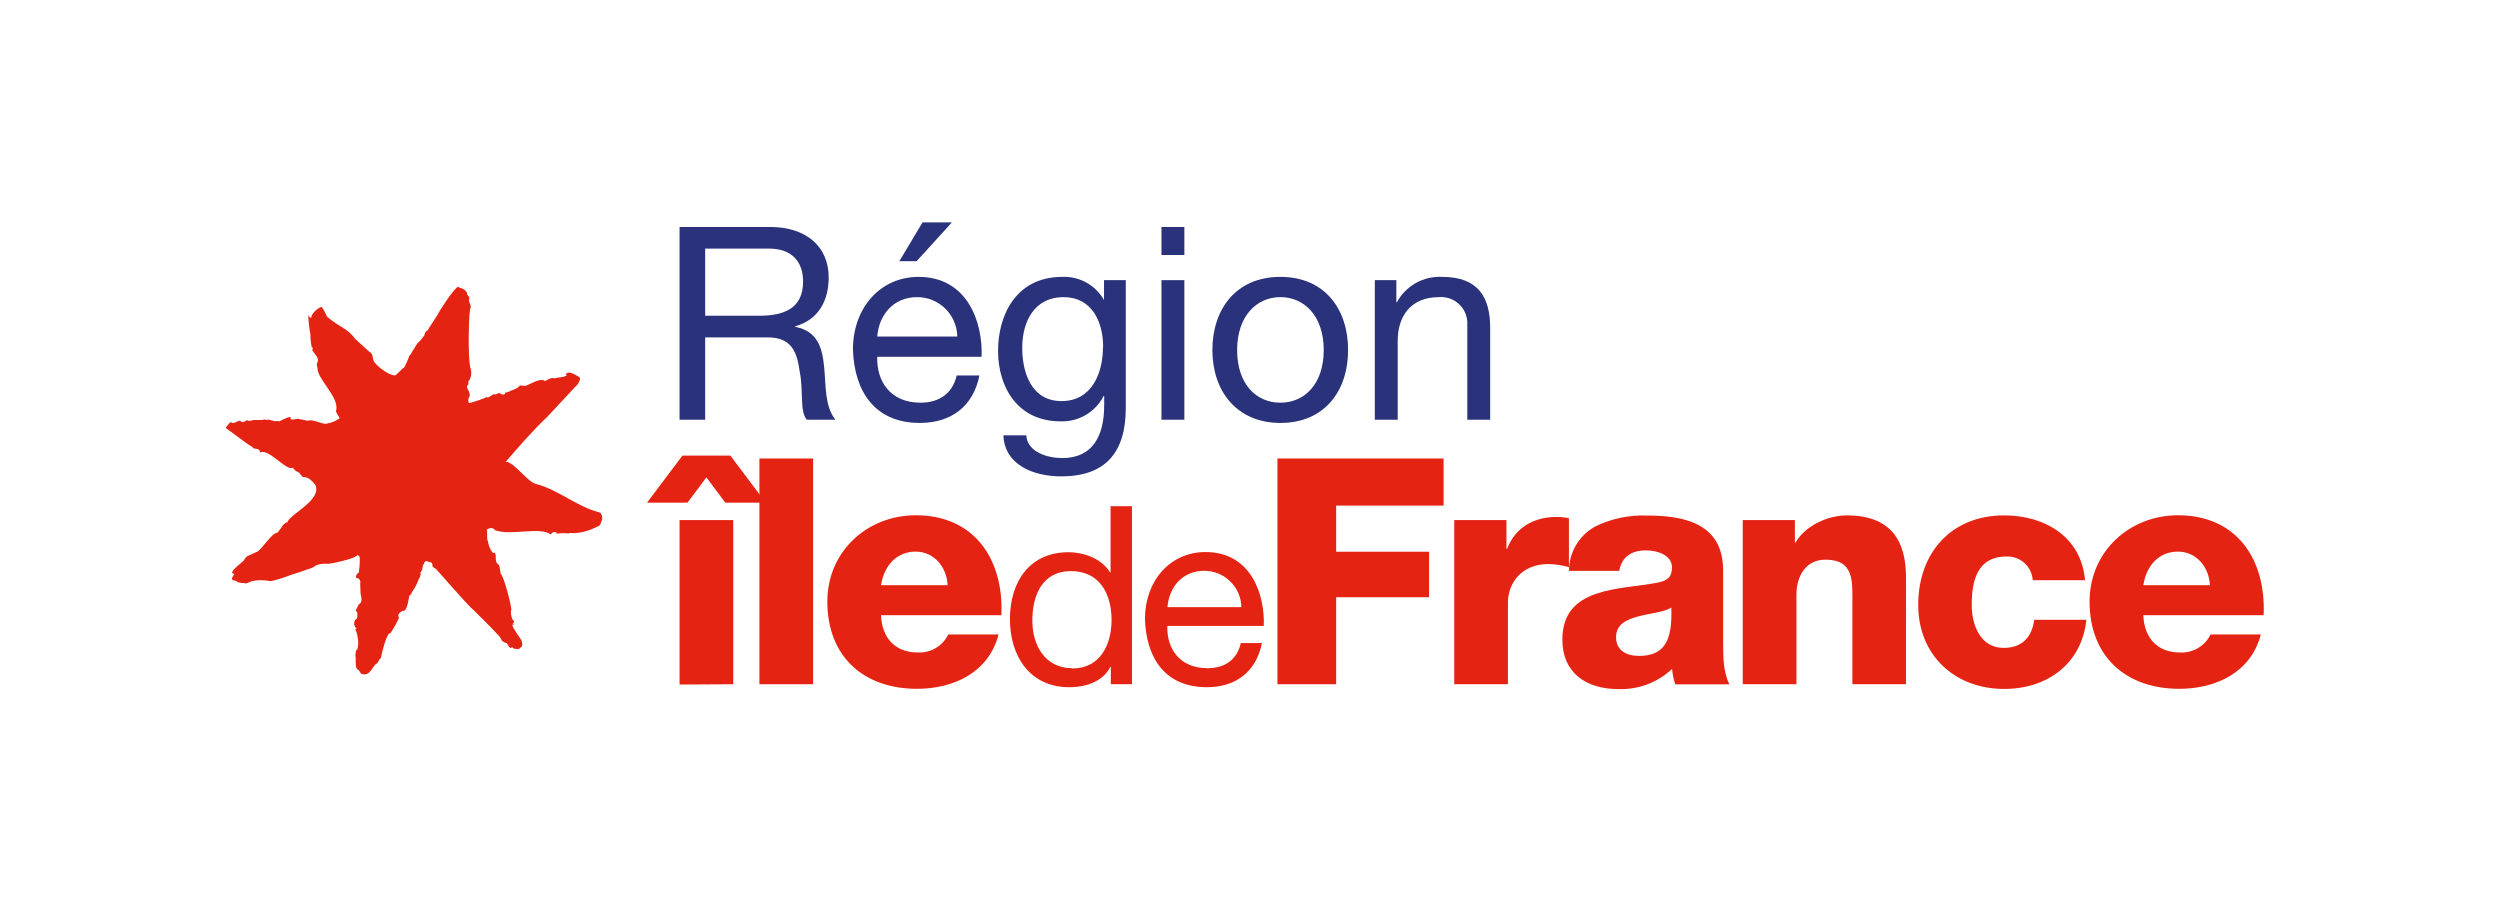 <svg xmlns="http://www.w3.org/2000/svg" xmlns:xlink="http://www.w3.org/1999/xlink" width="236" height="86" xml:space="preserve"><g><g><g><path d="M64.897 47.298 61.078 47.298 64.418 42.86 68.95 42.86 72.29 47.298 68.471 47.298 66.684 44.91 64.897 47.298M64.15 64.448 64.15 48.939 69.218 48.939 69.218 64.418Z" fill="#E42313" fill-rule="nonzero" fill-opacity="1" transform="matrix(1 0 0 1.001 0 0.109)"></path><path d="M71.688 43.129 76.757 43.129 76.757 64.418 71.688 64.418 71.688 43.129Z" fill="#E42313" fill-rule="nonzero" fill-opacity="1" transform="matrix(1 0 0 1.001 0 0.109)"></path><path d="M83.168 57.919C83.256 60.033 84.482 61.423 86.631 61.423 87.848 61.492 88.986 60.822 89.516 59.724L94.263 59.724C93.34 63.303 90.023 64.85 86.567 64.85 81.527 64.85 78.1 61.814 78.1 56.623 78.1 51.882 81.884 48.483 86.45 48.483 91.997 48.483 94.765 52.658 94.531 57.908L83.168 57.908M89.457 55.081C89.37 53.33 88.143 51.911 86.45 51.911 84.657 51.911 83.466 53.195 83.168 55.081Z" fill="#E42313" fill-rule="nonzero" fill-opacity="1" transform="matrix(1 0 0 1.001 0 0.109)"></path><path d="M106.858 64.418 104.861 64.418 104.861 62.778 104.814 62.778C104.154 64.115 102.601 64.699 100.937 64.699 97.194 64.699 95.337 61.738 95.337 58.276 95.337 54.813 97.147 51.969 100.867 51.969 102.111 51.969 103.897 52.436 104.791 53.873L104.838 53.873 104.838 47.631 106.858 47.631 106.858 64.418M101.211 62.935C103.897 62.935 104.931 60.635 104.931 58.357 104.931 55.952 103.845 53.75 101.101 53.75 98.356 53.75 97.451 56.086 97.451 58.422 97.451 60.699 98.619 62.906 101.211 62.906Z" fill="#E42313" fill-rule="nonzero" fill-opacity="1" transform="matrix(1 0 0 1.001 0 0.109)"></path><path d="M119.12 60.565C118.577 63.245 116.65 64.699 113.923 64.699 110.046 64.699 108.207 62.019 108.084 58.276 108.084 54.632 110.484 51.952 113.801 51.952 118.104 51.952 119.418 55.975 119.301 58.918L110.198 58.918C110.128 61.032 111.331 62.906 113.982 62.906 115.629 62.906 116.779 62.106 117.135 60.535L119.12 60.535M117.188 57.149C117.146 55.243 115.59 53.721 113.684 53.721 111.594 53.721 110.35 55.292 110.21 57.149Z" fill="#E42313" fill-rule="nonzero" fill-opacity="1" transform="matrix(1 0 0 1.001 0 0.109)"></path><path d="M120.592 43.129 136.276 43.129 136.276 47.572 126.133 47.572 126.133 51.922 134.904 51.922 134.904 56.214 126.133 56.214 126.133 64.418 120.592 64.418 120.592 43.129Z" fill="#E42313" fill-rule="nonzero" fill-opacity="1" transform="matrix(1 0 0 1.001 0 0.109)"></path><path d="M137.286 48.939 142.209 48.939 142.209 51.654 142.267 51.654C143.015 49.686 144.737 48.641 146.938 48.641 147.331 48.64 147.723 48.681 148.106 48.764L148.106 53.382C147.477 53.195 146.825 53.095 146.168 53.084 143.663 53.084 142.349 54.836 142.349 56.757L142.349 64.418 137.28 64.418 137.28 48.939Z" fill="#E42313" fill-rule="nonzero" fill-opacity="1" transform="matrix(1 0 0 1.001 0 0.109)"></path><path d="M148.112 53.721C148.115 52.007 149.035 50.425 150.524 49.575 152.05 48.815 153.742 48.448 155.446 48.507 159.113 48.507 162.664 49.312 162.664 53.698L162.664 60.465C162.664 61.779 162.664 63.204 163.247 64.43L158.144 64.43C157.986 63.957 157.886 63.467 157.846 62.97 156.472 64.267 154.631 64.953 152.743 64.874 149.794 64.874 147.487 63.391 147.487 60.203 147.487 55.163 152.97 55.531 156.491 54.836 157.356 54.655 157.835 54.357 157.835 53.4 157.835 52.232 156.433 51.794 155.388 51.794 153.986 51.794 153.093 52.425 152.854 53.727L148.112 53.727M154.675 61.75C157.087 61.75 157.893 60.383 157.77 57.19 157.058 57.633 155.744 57.727 154.64 58.025 153.537 58.322 152.556 58.766 152.556 59.992 152.556 61.218 153.537 61.744 154.675 61.744Z" fill="#E42313" fill-rule="nonzero" fill-opacity="1" transform="matrix(1 0 0 1.001 0 0.109)"></path><path d="M164.515 48.939 169.437 48.939 169.437 51.058 169.495 51.058C170.418 49.476 172.503 48.495 174.354 48.495 179.516 48.495 179.93 52.249 179.93 54.492L179.93 64.418 174.862 64.418 174.862 56.938C174.862 54.819 175.101 52.67 172.327 52.67 170.418 52.67 169.583 54.282 169.583 55.981L169.583 64.418 164.515 64.418 164.515 48.939Z" fill="#E42313" fill-rule="nonzero" fill-opacity="1" transform="matrix(1 0 0 1.001 0 0.109)"></path><path d="M191.889 54.608C191.808 53.317 190.712 52.325 189.419 52.372 186.581 52.372 186.131 54.789 186.131 56.938 186.131 58.935 187.001 60.991 189.145 60.991 190.896 60.991 191.807 59.975 192.035 58.34L196.957 58.34C196.514 62.48 193.279 64.862 189.191 64.862 184.52 64.862 181.08 61.674 181.08 56.938 181.08 52.016 184.21 48.495 189.191 48.495 193.039 48.495 196.473 50.521 196.829 54.608Z" fill="#E42313" fill-rule="nonzero" fill-opacity="1" transform="matrix(1 0 0 1.001 0 0.109)"></path><path d="M202.329 57.919C202.417 60.033 203.637 61.423 205.786 61.423 207.005 61.493 208.145 60.822 208.677 59.724L213.424 59.724C212.496 63.303 209.185 64.85 205.728 64.85 200.689 64.85 197.255 61.814 197.255 56.623 197.255 51.882 201.045 48.483 205.605 48.483 211.153 48.483 213.926 52.658 213.687 57.908L202.329 57.908M208.618 55.081C208.531 53.33 207.305 51.911 205.605 51.911 203.818 51.911 202.627 53.195 202.329 55.081Z" fill="#E42313" fill-rule="nonzero" fill-opacity="1" transform="matrix(1 0 0 1.001 0 0.109)"></path><path d="M64.15 21.296 72.704 21.296C76.114 21.296 78.228 23.153 78.228 26.055 78.228 28.244 77.259 30.055 75.069 30.662L75.069 30.714C77.183 31.123 77.615 32.676 77.796 34.457 77.977 36.238 77.843 38.224 78.865 39.473L76.167 39.473C75.478 38.732 75.858 36.77 75.501 34.989 75.25 33.208 74.818 31.707 72.471 31.707L66.567 31.707 66.567 39.473 64.15 39.473ZM71.606 29.669C73.872 29.669 75.811 29.085 75.811 26.44 75.811 24.653 74.841 23.334 72.576 23.334L66.567 23.334 66.567 29.669Z" fill="#2A327B" fill-rule="nonzero" fill-opacity="1" transform="matrix(1 0 0 1.001 0 0.109)"></path><path d="M92.458 35.298C91.874 38.218 89.784 39.777 86.829 39.777 82.631 39.777 80.646 36.857 80.517 32.852 80.517 28.904 83.116 26.002 86.707 26.002 91.378 26.002 92.791 30.358 92.663 33.541L82.812 33.541C82.736 35.83 84.032 37.867 86.9 37.867 88.651 37.867 89.924 37.003 90.31 35.298ZM90.368 31.631C90.333 29.564 88.645 27.908 86.578 27.912 84.313 27.912 82.964 29.617 82.812 31.631ZM87.086 20.864 89.86 20.864 86.526 24.525 84.897 24.525Z" fill="#2A327B" fill-rule="nonzero" fill-opacity="1" transform="matrix(1 0 0 1.001 0 0.109)"></path><path d="M106.274 38.352C106.274 42.626 104.312 44.816 100.166 44.816 97.696 44.816 94.847 43.824 94.718 40.945L96.879 40.945C96.984 42.527 98.864 43.088 100.289 43.088 103.115 43.088 104.236 41.05 104.236 38.095L104.236 37.231 104.184 37.231C103.408 38.761 101.81 39.696 100.096 39.625 96.172 39.625 94.216 36.542 94.216 32.957 94.216 29.85 95.74 26.002 100.295 26.002 101.91 25.937 103.426 26.783 104.219 28.192L104.219 26.312 106.274 26.312ZM104.137 32.624C104.137 30.288 103.115 27.912 100.394 27.912 97.673 27.912 96.499 30.177 96.499 32.7 96.499 35.035 97.363 37.716 100.213 37.716 103.062 37.716 104.119 35.094 104.119 32.624Z" fill="#2A327B" fill-rule="nonzero" fill-opacity="1" transform="matrix(1 0 0 1.001 0 0.109)"></path><path d="M111.804 23.941 109.643 23.941 109.643 21.296 111.804 21.296ZM109.643 26.312 111.804 26.312 111.804 39.473 109.643 39.473Z" fill="#2A327B" fill-rule="nonzero" fill-opacity="1" transform="matrix(1 0 0 1.001 0 0.109)"></path><path d="M120.872 26.002C125.047 26.002 127.26 29.033 127.26 32.904 127.26 36.776 125.018 39.777 120.872 39.777 116.726 39.777 114.449 36.746 114.449 32.904 114.449 29.062 116.668 26.002 120.872 26.002ZM120.872 37.867C123.138 37.867 124.96 36.116 124.96 32.904 124.96 29.692 123.126 27.912 120.872 27.912 118.618 27.912 116.785 29.698 116.785 32.904 116.785 36.11 118.577 37.867 120.872 37.867Z" fill="#2A327B" fill-rule="nonzero" fill-opacity="1" transform="matrix(1 0 0 1.001 0 0.109)"></path><path d="M129.783 26.312 131.815 26.312 131.815 28.396 131.867 28.396C132.711 26.84 134.374 25.908 136.142 26.002 139.604 26.002 140.673 27.988 140.673 30.814L140.673 39.473 138.512 39.473 138.512 30.563C138.611 29.195 137.582 28.008 136.215 27.91 136.089 27.901 135.963 27.901 135.838 27.912 133.216 27.912 131.943 29.663 131.943 32.04L131.943 39.473 129.783 39.473Z" fill="#2A327B" fill-rule="nonzero" fill-opacity="1" transform="matrix(1 0 0 1.001 0 0.109)"></path><path d="M47.222 36.927C47.054 36.976 46.891 37.037 46.731 37.108 46.696 37.108 46.667 37.108 46.673 37.062 46.714 36.904 45.99 37.575 45.955 37.319 45.955 37.272 45.99 37.319 45.891 37.319 46.153 37.354 44.267 37.949 44.267 37.903 44.169 37.715 44.187 37.488 44.314 37.319 44.466 36.939 43.993 36.408 44.174 36.565 44.067 36.481 44.049 36.327 44.133 36.221 44.145 36.206 44.159 36.192 44.174 36.18 44.256 36.238 44.174 36.18 44.221 35.999 44.273 35.964 44.121 35.76 44.256 35.83 44.48 35.484 44.544 35.058 44.431 34.662 44.121 33.938 44.256 28.741 44.431 28.939 44.483 28.577 44.151 28.314 44.308 28.046 44.308 27.771 44.063 27.766 44.098 27.579 43.958 27.03 43.187 27.041 43.269 26.925 42.86 27.012 41.353 29.436 41.342 29.5 41.435 29.406 40.32 31.076 40.343 31.082 40.221 31.082 40.086 31.275 40.057 31.526 40.057 31.555 39.426 32.32 39.473 32.168 39.257 32.525 39.006 32.863 38.813 33.225 38.965 33.132 38.539 33.523 38.603 33.511 38.667 33.5 38.124 34.679 38.118 34.58 38.113 34.481 37.535 35.164 37.447 35.164 37.313 35.719 35.257 34.358 35.216 33.739 35.216 33.739 35.175 33.155 34.901 33.097L33.558 31.876C32.729 30.773 32.075 30.802 30.855 29.733 30.728 29.413 30.564 29.109 30.364 28.828 29.903 28.945 29.278 29.663 29.406 29.838 29.214 29.92 29.173 29.675 29.097 29.587 29.118 30.203 29.186 30.816 29.301 31.421 29.272 31.649 29.406 32.811 29.459 32.636L29.547 32.735C29.547 32.735 29.406 32.91 29.547 33.021 29.739 33.354 30.13 33.605 29.985 34.049 29.815 34.136 29.985 34.743 29.985 34.545 29.798 35.502 32.046 37.307 31.736 38.586 31.59 38.697 32.168 39.38 32.046 39.345 31.7 39.595 31.3 39.761 30.878 39.829 30.761 39.9 30.639 39.829 30.51 39.829 30.381 39.829 29.342 39.386 29.079 39.578 29.079 39.578 28.233 39.386 28.227 39.426 28.379 39.251 27.269 39.66 27.439 39.298 27.509 39.018 26.475 39.596 26.732 39.444 26.732 39.444 26.277 39.695 26.288 39.625 26.3 39.555 25.897 39.625 25.996 39.625 25.926 39.625 25.488 39.479 25.552 39.526 25.313 39.362 25.261 39.584 24.969 39.444 24.838 39.492 24.699 39.512 24.56 39.502 24.56 39.502 23.918 39.502 23.918 39.502 23.918 39.502 23.369 39.678 23.334 39.502 23.334 39.502 22.861 39.853 22.721 39.619 22.779 39.426 22.137 39.777 22.061 39.788 21.985 39.8 21.675 39.637 21.734 39.736 21.681 39.736 21.296 40.238 21.296 40.238 21.296 40.238 23.427 41.809 23.1 41.564 23.344 41.749 23.599 41.919 23.865 42.072 23.777 42.299 24.659 42.072 24.519 42.58 25.336 42.101 27.012 44.331 27.602 43.999 27.678 43.999 27.929 44.39 28.011 44.361 27.877 44.244 28.437 44.547 28.262 44.536 28.338 44.623 28.309 44.594 28.577 44.869 29.249 44.869 29.529 45.394 29.745 45.581 30.481 46.994 27.409 48.366 27.158 49.085 27.158 49.126 27.158 49.155 27.106 49.143 27.053 49.131 26.68 49.342 26.627 49.569L26.166 50.153C25.763 50.036 24.723 51.677 24.303 51.905L23.31 52.36C23.225 52.447 23.147 52.541 23.077 52.641 22.997 52.782 22.883 52.901 22.744 52.985 22.499 53.187 22.265 53.401 22.043 53.627L21.886 53.919 22.137 54.03C22.063 54.111 22 54.202 21.95 54.299 21.915 54.369 21.827 54.574 22.02 54.614 22.212 54.655 22.335 54.661 22.382 54.755 22.428 54.848 23.229 54.912 23.293 54.901L23.748 54.702C24.339 54.574 24.95 54.574 25.541 54.702 26.185 54.563 26.816 54.367 27.427 54.118 27.485 54.118 28.595 53.739 28.595 53.739 28.892 53.598 29.57 53.487 29.763 53.242 30.13 53.083 30.532 53.02 30.93 53.061 31.024 53.114 33.628 52.571 33.716 52.238 33.837 52.255 33.935 52.346 33.961 52.465 33.973 52.956 33.942 53.446 33.868 53.931 33.868 53.797 33.5 54.182 33.628 54.387 33.891 54.468 33.873 54.387 34.037 54.755 33.961 54.585 34.037 55.531 34.037 55.87 34.037 56.051 34.335 56.658 33.856 56.892 33.856 56.892 33.581 57.476 33.57 57.476 33.605 57.195 33.605 57.616 33.57 57.54 33.815 57.423 33.739 58.17 33.687 58.258 33.733 58.141 33.558 58.404 33.541 58.316 33.149 59.087 33.973 59.169 33.5 59.257 33.704 59.321 33.809 60.343 33.797 60.197 33.845 60.534 33.815 60.877 33.71 61.201 33.64 60.985 33.523 61.592 33.558 61.785 33.64 62.17 33.447 62.9 33.815 63.07 33.757 62.918 34.09 63.42 34.09 63.42 34.948 63.782 35.158 62.661 35.543 62.48 35.672 62.48 35.818 61.937 35.946 61.978 35.946 61.937 36.472 59.467 36.869 59.595 37.17 59.132 37.44 58.648 37.675 58.147 37.675 58.176 37.348 57.791 38.031 57.493 38.364 57.61 38.521 56.717 38.615 56.214 38.615 55.922 38.843 56.062 38.872 55.753 39.164 55.351 39.396 54.908 39.561 54.439 39.66 54.439 39.672 53.984 39.742 54.048 39.555 53.885 39.9 53.698 39.859 53.557 39.923 53.312 39.9 53.09 40.005 53.114 40.11 52.635 40.407 52.845 40.472 52.886 40.536 52.927 40.81 52.845 40.834 53.195 40.7 53.376 41.278 53.54 41.231 53.651 41.231 53.569 44.01 56.862 44.781 57.499 44.816 57.528 46.983 59.677 46.889 59.654 47.129 59.782 47.327 60.237 47.344 60.185 47.251 60.325 47.759 60.553 47.847 60.553 48.174 61.137 48.191 61.008 48.366 60.909 48.425 61.166 48.857 61.043 49.014 61.125 48.968 61.002 49.359 60.892 49.272 60.757 49.394 60.798 49.196 60.29 49.272 60.354 49.137 60.109 48.314 59.017 48.372 58.819 48.372 58.754 48.489 58.778 48.547 58.819 48.606 58.859 48.442 58.69 48.39 58.643 48.542 58.643 48.571 58.562 48.489 58.404 48.343 58.48 48.139 57.551 48.267 57.417 48.32 57.184 47.596 54.264 47.257 53.978 47.239 53.707 47.19 53.438 47.111 53.178 46.527 52.822 47.017 52.121 46.626 52.01 46.533 52.185 46.13 51.52 46.072 50.971 45.879 50.626 46.072 49.803 45.943 49.925 45.832 49.797 46.527 49.499 46.702 49.879 48.174 50.463 50.982 49.517 51.998 50.299 52.238 49.849 52.781 50.2 52.489 50.118 52.448 50.171 52.541 50.2 52.606 50.217 52.992 50.154 53.387 50.154 53.773 50.217 53.341 50.112 54.41 50.182 54.357 50.165 55.046 50.103 55.715 49.905 56.325 49.581 56.763 49.447 56.681 49.219 56.868 48.804 56.792 49.155 56.979 48.448 56.611 48.22 54.462 47.683 52.752 46.095 50.609 45.534 49.779 45.359 48.437 43.327 47.724 43.456 49.02 41.972 50.282 40.501 51.619 39.245 51.882 38.989 54.538 36.098 54.538 36.133 54.644 35.987 54.789 35.508 54.778 35.713 54.776 35.616 54.741 35.524 54.679 35.45 54.679 35.485 53.674 34.703 53.411 35.193 53.768 35.409 52.699 35.485 52.436 35.549 52.37 35.581 52.293 35.581 52.226 35.549 51.958 35.485 51.607 35.789 51.432 35.83 51.041 35.479 50.054 36.127 49.61 36.279 49.43 36.273 49.251 36.258 49.073 36.232 48.921 36.478 48.927 36.408 48.962 36.384 48.728 36.541 48.472 36.661 48.203 36.74 48.261 36.74 47.87 36.927 47.718 36.892 47.718 36.956 47.66 37.143 47.432 37.097 47.204 37.05 47.28 36.986 47.216 37.056" fill="#E42313" fill-rule="nonzero" fill-opacity="1" transform="matrix(1 0 0 1.001 0 0.109)"></path></g></g></g></svg>